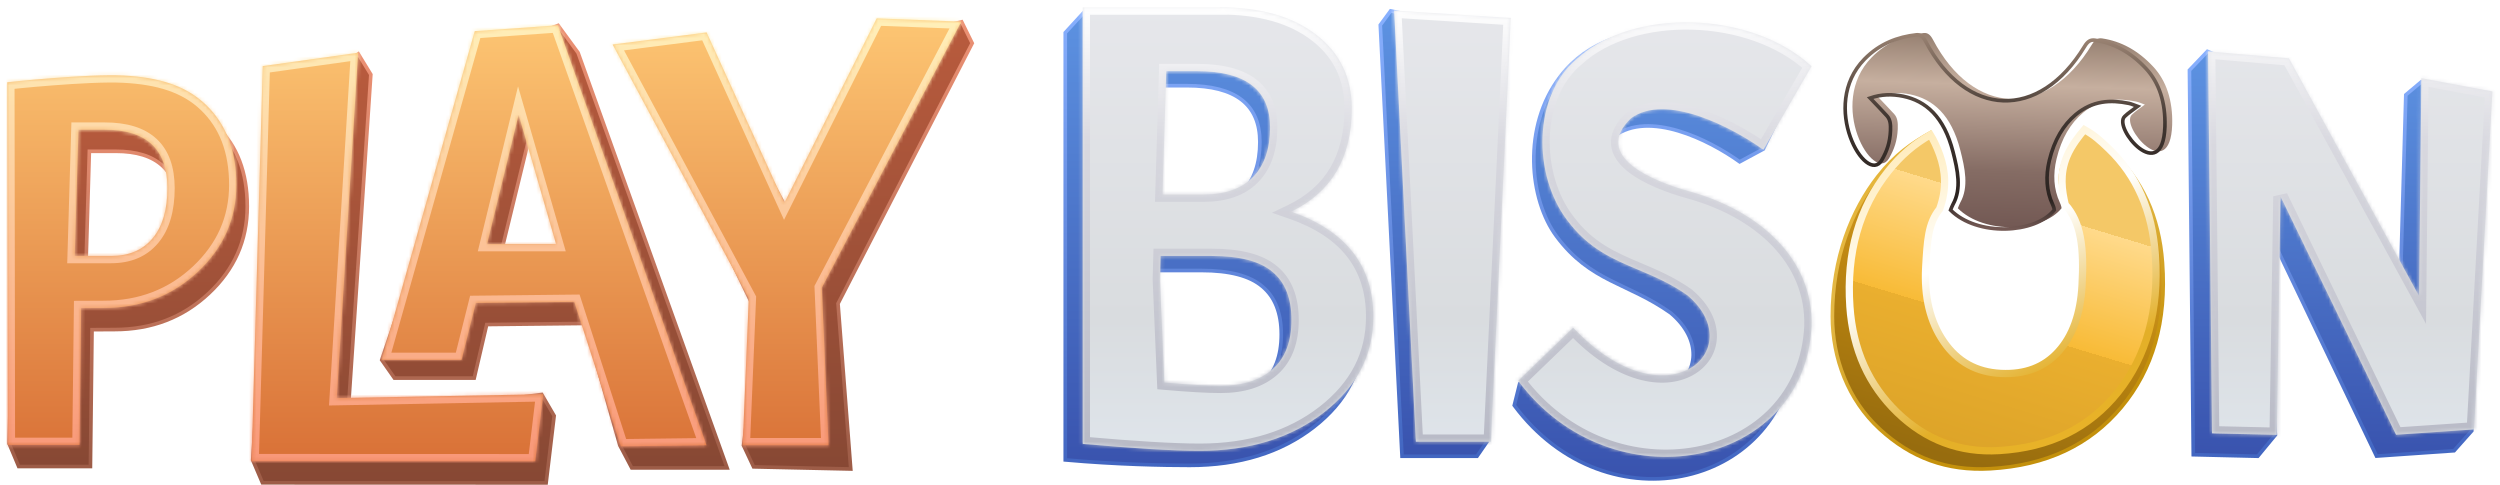 <svg xmlns="http://www.w3.org/2000/svg" fill="none" viewBox="93 118 687.63 133.32"><path d="M130.094 144.718C139.516 145.218 147.025 147.396 152.619 152.753C158.213 158.11 161.011 165.439 161.011 174.769C161.011 184.1 157.477 192.076 150.411 198.699C143.344 205.321 134.717 208.647 124.5 208.647L118.316 208.677L117.875 246.322H98.147L95.5 240L98 146.572C98 146.543 120.083 144.188 130.094 144.718ZM124.794 159.611H117.58L116.55 194.343H126.561C131.478 194.343 135.276 192.724 137.985 189.486C140.694 186.248 142.049 181.627 142.049 175.652C142.019 164.939 136.277 159.611 124.794 159.611Z" fill="url(#paint0_linear_688_3273)" stroke="url(#paint1_linear_688_3273)"></path><path d="M165.188 250.796L162.5 244.5L168.722 148.338L191.544 132.841L195 138.5C192.511 175.573 191.115 196.358 188.626 233.43L242 226.5L245.424 232.371L243.215 250.825L165.188 250.796Z" fill="url(#paint2_linear_688_3273)" stroke="url(#paint3_linear_688_3273)"></path><path d="M266.771 246.705L263.5 240.5L253.963 206.969L226.874 207.264L223.436 222H201.5L198 217L226.579 132.503L246.5 125L252 132.503L293 246.705H266.771ZM238.652 155.461L229.966 191.075H248.957L238.652 155.461Z" fill="url(#paint4_linear_688_3273)" stroke="url(#paint5_linear_688_3273)"></path><path d="M311.732 179.773L337.142 129L357.5 124L360.403 129.883L323.5 201.5L327 247L300.278 246.41L297.5 240.5L301.957 205.939L268 135.5L286.5 133.5L311.732 179.773Z" fill="url(#paint6_linear_688_3273)" stroke="url(#paint7_linear_688_3273)"></path><mask id="path-5-inside-1_688_3273" fill="white"><path fill-rule="evenodd" clip-rule="evenodd" d="M334.142 123.061L308.732 173.834L287.356 126.917L261.504 130.243L298.957 200L297.278 240.471H320.892L319.037 197.116L357.403 123.944L334.142 123.061ZM263.771 240.766L250.963 201.031L223.874 201.325L219.936 217H198L223.579 126.564L246.428 124.945L287.326 240.471L263.771 240.766ZM235.652 149.522L226.966 185.136H245.957L235.652 149.522ZM165.265 136.179L162.188 244.857L240.215 244.886L242.424 226.432L185.626 227.491L191.5 132.5L165.265 136.179ZM149.619 146.814C144.025 141.457 136.516 139.279 127.094 138.779C117.083 138.249 95 140.604 95 140.633L95.147 240.383H114.875L115.316 202.738L121.5 202.708C131.717 202.708 140.344 199.382 147.411 192.76C154.477 186.137 158.011 178.161 158.011 168.83C158.011 159.5 155.213 152.171 149.619 146.814ZM114.58 153.672H121.794C133.277 153.672 139.019 159 139.049 169.713C139.049 175.688 137.694 180.31 134.985 183.547C132.276 186.785 128.478 188.404 123.561 188.404H113.55L114.58 153.672Z"></path></mask><path fill-rule="evenodd" clip-rule="evenodd" d="M334.142 123.061L308.732 173.834L287.356 126.917L261.504 130.243L298.957 200L297.278 240.471H320.892L319.037 197.116L357.403 123.944L334.142 123.061ZM263.771 240.766L250.963 201.031L223.874 201.325L219.936 217H198L223.579 126.564L246.428 124.945L287.326 240.471L263.771 240.766ZM235.652 149.522L226.966 185.136H245.957L235.652 149.522ZM165.265 136.179L162.188 244.857L240.215 244.886L242.424 226.432L185.626 227.491L191.5 132.5L165.265 136.179ZM149.619 146.814C144.025 141.457 136.516 139.279 127.094 138.779C117.083 138.249 95 140.604 95 140.633L95.147 240.383H114.875L115.316 202.738L121.5 202.708C131.717 202.708 140.344 199.382 147.411 192.76C154.477 186.137 158.011 178.161 158.011 168.83C158.011 159.5 155.213 152.171 149.619 146.814ZM114.58 153.672H121.794C133.277 153.672 139.019 159 139.049 169.713C139.049 175.688 137.694 180.31 134.985 183.547C132.276 186.785 128.478 188.404 123.561 188.404H113.55L114.58 153.672Z" fill="url(#paint8_linear_688_3273)"></path><path d="M308.732 173.834L306.912 174.663L308.647 178.472L310.52 174.729L308.732 173.834ZM334.142 123.061L334.218 121.062L332.931 121.014L332.354 122.166L334.142 123.061ZM287.356 126.917L289.176 126.088L288.564 124.745L287.1 124.933L287.356 126.917ZM261.504 130.243L261.248 128.259L258.367 128.63L259.741 131.189L261.504 130.243ZM298.957 200L300.955 200.083L300.977 199.536L300.719 199.054L298.957 200ZM297.278 240.471L295.28 240.389L295.194 242.471H297.278V240.471ZM320.892 240.471V242.471H322.98L322.891 240.386L320.892 240.471ZM319.037 197.116L317.266 196.187L317.016 196.664L317.039 197.201L319.037 197.116ZM357.403 123.944L359.175 124.873L360.646 122.066L357.479 121.945L357.403 123.944ZM250.963 201.031L252.866 200.417L252.414 199.015L250.941 199.031L250.963 201.031ZM263.771 240.766L261.867 241.379L262.32 242.784L263.796 242.766L263.771 240.766ZM223.874 201.325L223.852 199.325L222.31 199.342L221.934 200.838L223.874 201.325ZM219.936 217V219H221.496L221.876 217.487L219.936 217ZM198 217L196.076 216.456L195.356 219H198V217ZM223.579 126.564L223.438 124.569L222.037 124.668L221.655 126.019L223.579 126.564ZM246.428 124.945L248.314 124.277L247.805 122.842L246.287 122.95L246.428 124.945ZM287.326 240.471L287.351 242.471L290.143 242.436L289.211 239.804L287.326 240.471ZM226.966 185.136L225.022 184.663L224.419 187.136H226.966V185.136ZM235.652 149.522L237.573 148.966L235.487 141.757L233.709 149.048L235.652 149.522ZM245.957 185.136V187.136H248.618L247.878 184.581L245.957 185.136ZM162.188 244.857L160.189 244.8L160.131 246.856L162.188 246.857L162.188 244.857ZM165.265 136.179L164.987 134.199L163.314 134.433L163.266 136.123L165.265 136.179ZM240.215 244.886L240.215 246.886L241.99 246.887L242.201 245.124L240.215 244.886ZM242.424 226.432L244.41 226.669L244.682 224.389L242.386 224.432L242.424 226.432ZM185.626 227.491L183.63 227.368L183.496 229.531L185.663 229.491L185.626 227.491ZM191.5 132.5L193.496 132.623L193.647 130.179L191.222 130.519L191.5 132.5ZM127.094 138.779L127.2 136.782L127.2 136.782L127.094 138.779ZM149.619 146.814L151.002 145.37L151.002 145.37L149.619 146.814ZM95 140.633L93 140.633L93 140.636L95 140.633ZM95.147 240.383L93.147 240.386L93.15 242.383H95.147V240.383ZM114.875 240.383V242.383H116.851L116.875 240.407L114.875 240.383ZM115.316 202.738L115.307 200.738L113.34 200.747L113.317 202.714L115.316 202.738ZM121.5 202.708V200.708L121.49 200.708L121.5 202.708ZM147.411 192.76L146.043 191.301L146.043 191.301L147.411 192.76ZM114.58 153.672V151.672H112.639L112.581 153.613L114.58 153.672ZM139.049 169.713L141.049 169.713L141.049 169.708L139.049 169.713ZM134.985 183.547L136.519 184.831L136.519 184.831L134.985 183.547ZM113.55 188.404L111.551 188.344L111.49 190.404H113.55V188.404ZM310.52 174.729L335.931 123.956L332.354 122.166L306.943 172.939L310.52 174.729ZM285.536 127.746L306.912 174.663L310.552 173.005L289.176 126.088L285.536 127.746ZM261.759 132.226L287.611 128.9L287.1 124.933L261.248 128.259L261.759 132.226ZM300.719 199.054L263.266 129.297L259.741 131.189L297.194 200.946L300.719 199.054ZM299.276 240.554L300.955 200.083L296.958 199.917L295.28 240.389L299.276 240.554ZM320.892 238.471H297.278V242.471H320.892V238.471ZM317.039 197.201L318.894 240.557L322.891 240.386L321.036 197.03L317.039 197.201ZM355.632 123.015L317.266 196.187L320.809 198.045L359.175 124.873L355.632 123.015ZM334.066 125.06L357.327 125.943L357.479 121.945L334.218 121.062L334.066 125.06ZM249.059 201.644L261.867 241.379L265.674 240.152L252.866 200.417L249.059 201.644ZM223.896 203.325L250.984 203.03L250.941 199.031L223.852 199.325L223.896 203.325ZM221.876 217.487L225.814 201.812L221.934 200.838L217.996 216.513L221.876 217.487ZM198 219H219.936V215H198V219ZM221.655 126.019L196.076 216.456L199.924 217.544L225.504 127.108L221.655 126.019ZM246.287 122.95L223.438 124.569L223.721 128.559L246.57 126.94L246.287 122.95ZM289.211 239.804L248.314 124.277L244.543 125.612L285.441 241.139L289.211 239.804ZM263.796 242.766L287.351 242.471L287.301 238.472L263.746 238.766L263.796 242.766ZM228.909 185.61L237.595 149.996L233.709 149.048L225.022 184.663L228.909 185.61ZM245.957 183.136H226.966V187.136H245.957V183.136ZM233.73 150.078L244.036 185.692L247.878 184.581L237.573 148.966L233.73 150.078ZM164.188 244.914L167.264 136.236L163.266 136.123L160.189 244.8L164.188 244.914ZM240.216 242.886L162.189 242.857L162.188 246.857L240.215 246.886L240.216 242.886ZM240.438 226.194L238.23 244.649L242.201 245.124L244.41 226.669L240.438 226.194ZM185.663 229.491L242.461 228.431L242.386 224.432L185.589 225.492L185.663 229.491ZM189.504 132.377L183.63 227.368L187.622 227.615L193.496 132.623L189.504 132.377ZM165.543 138.16L191.778 134.481L191.222 130.519L164.987 134.199L165.543 138.16ZM126.988 140.776C136.186 141.264 143.135 143.374 148.236 148.259L151.002 145.37C144.915 139.54 136.847 137.294 127.2 136.782L126.988 140.776ZM97 140.633C96.799 141.506 96.035 142.345 95.816 142.459C95.725 142.497 95.583 142.546 95.534 142.56C95.454 142.582 95.391 142.594 95.379 142.597C95.339 142.604 95.31 142.608 95.309 142.609C95.297 142.61 95.296 142.61 95.314 142.608C95.344 142.604 95.397 142.598 95.477 142.589C95.634 142.571 95.871 142.545 96.18 142.512C96.796 142.447 97.692 142.355 98.801 142.247C101.017 142.031 104.077 141.752 107.448 141.49C114.231 140.963 122.131 140.519 126.988 140.776L127.2 136.782C122.046 136.509 113.899 136.977 107.138 137.502C103.736 137.767 100.65 138.048 98.413 138.266C97.295 138.375 96.387 138.468 95.757 138.534C95.443 138.568 95.195 138.595 95.024 138.615C94.939 138.624 94.867 138.633 94.814 138.639C94.789 138.642 94.756 138.647 94.723 138.652C94.712 138.653 94.674 138.659 94.629 138.667C94.615 138.67 94.549 138.683 94.468 138.705C94.418 138.719 94.275 138.769 94.184 138.807C93.965 138.921 93.201 139.76 93 140.633H97ZM97.147 240.38L97 140.63L93 140.636L93.147 240.386L97.147 240.38ZM114.875 238.383H95.147V242.383H114.875V238.383ZM113.317 202.714L112.875 240.36L116.875 240.407L117.316 202.761L113.317 202.714ZM121.49 200.708L115.307 200.738L115.326 204.738L121.509 204.708L121.49 200.708ZM146.043 191.301C139.367 197.557 131.237 200.708 121.5 200.708V204.708C132.197 204.708 141.321 201.208 148.778 194.219L146.043 191.301ZM156.011 168.83C156.011 177.585 152.723 185.04 146.043 191.301L148.778 194.219C156.231 187.235 160.011 178.737 160.011 168.83H156.011ZM148.236 148.259C153.358 153.163 156.011 159.926 156.011 168.83H160.011C160.011 159.074 157.069 151.179 151.002 145.37L148.236 148.259ZM121.794 151.672H114.58V155.672H121.794V151.672ZM141.049 169.708C141.033 164.007 139.49 159.38 136.078 156.21C132.693 153.064 127.809 151.672 121.794 151.672V155.672C127.263 155.672 130.991 156.944 133.355 159.14C135.692 161.312 137.035 164.706 137.049 169.719L141.049 169.708ZM136.519 184.831C139.633 181.108 141.049 175.964 141.049 169.713H137.049C137.049 175.413 135.755 179.511 133.451 182.264L136.519 184.831ZM123.561 190.404C128.964 190.404 133.367 188.598 136.519 184.831L133.451 182.264C131.186 184.972 127.992 186.404 123.561 186.404V190.404ZM113.55 190.404H123.561V186.404H113.55V190.404ZM112.581 153.613L111.551 188.344L115.549 188.463L116.579 153.731L112.581 153.613Z" fill="url(#paint9_linear_688_3273)" mask="url(#path-5-inside-1_688_3273)"></path><path d="M425.777 124C436.907 124 445.74 126.531 452.247 131.564C458.754 136.598 461.993 143.367 461.993 151.844C461.993 165.413 453.13 172.143 442 177.5C457.075 182.71 467.912 195.053 467.912 209.092C467.912 219.659 463.377 228.43 454.338 235.465C445.298 242.47 433.904 246.002 420.212 246.002C413.028 246.002 400.28 245.766 386 244.5V203.5V127L391.5 121L425.777 124ZM423.51 192.404H409.406L409.229 198.85L410.437 227.223C417.179 227.812 422.332 228.106 425.924 228.106C432.078 228.106 436.848 226.576 440.293 223.485C443.708 220.424 445.416 215.921 445.416 210.005C445.416 204.089 443.679 199.674 440.205 196.789C436.76 193.846 431.165 192.404 423.51 192.404ZM419.505 141.572H410.966L409.936 175.509H421.243C427.161 175.509 431.695 173.919 434.816 170.711C437.937 167.532 439.527 162.97 439.527 157.054C439.527 146.752 432.843 141.572 419.505 141.572Z" fill="url(#paint10_linear_688_3273)" stroke="url(#paint11_linear_688_3273)"></path><path d="M504.744 126.943L502 239.5L499.238 243.5H478.627L472.65 124.883L475.5 121L504.744 126.943Z" fill="url(#paint12_linear_688_3273)" stroke="url(#paint13_linear_688_3273)"></path><path d="M521.5 214C547.116 241.197 570.159 218.932 552.522 204.068C540.597 195.65 530.556 195.627 521.134 183C513.655 172.976 511.586 152.826 522.194 139.02C537.546 119.043 570.012 125.687 586.677 141.081L578 159L571.5 162.5C562.932 156.378 546.662 148.351 537.034 155.385C526.169 165.805 542.952 172.722 553.111 175.518C572.249 180.816 587.236 194.002 586.677 212.604C584.793 251.81 535.116 263.937 509.5 229.5L511 223.5L521.5 214Z" fill="url(#paint14_linear_688_3273)" stroke="url(#paint15_linear_688_3273)"></path><path d="M773.675 146.755L772.866 236.485L767.997 241.971L746.671 243.448L715.031 177.462L718.848 237.605L713.995 243.491L696.263 243.068L695.209 137.311L700.153 132.129L717.363 139.229L752.981 205.027L754.719 144.091L759 140.5L773.675 146.755Z" fill="url(#paint16_linear_688_3273)" stroke="url(#paint17_linear_688_3273)"></path><mask id="path-11-inside-2_688_3273" fill="white"><path fill-rule="evenodd" clip-rule="evenodd" d="M455.055 127.564C448.548 122.531 439.714 120 428.585 120V120.059H390.808V240.089C405.088 241.354 415.835 242.002 423.02 242.002C436.711 242.002 448.106 238.47 457.145 231.465C466.185 224.43 470.719 215.659 470.719 205.092C470.719 191.053 463.181 181.428 448.106 176.218C459.236 170.861 464.801 161.413 464.801 147.844C464.801 139.367 461.562 132.598 455.055 127.564ZM412.214 188.404H426.317C433.973 188.404 439.567 189.846 443.012 192.789C446.487 195.674 448.224 200.089 448.224 206.005C448.224 211.921 446.516 216.424 443.101 219.485C439.656 222.576 434.886 224.106 428.732 224.106C425.14 224.106 419.987 223.812 413.244 223.223L412.037 194.85L412.214 188.404ZM413.774 137.572H422.313C435.651 137.572 442.335 142.752 442.335 153.054C442.335 158.97 440.745 163.532 437.624 166.711C434.503 169.919 429.968 171.509 424.05 171.509H412.744L413.774 137.572ZM503.046 239.5L508.552 122.943L476.458 120.883L482.435 239.5H503.046ZM525.715 208.153C551.332 235.35 574.74 214.07 557.103 199.206C552.514 195.966 547.969 194.048 543.577 192.193C536.554 189.229 529.922 186.429 524.126 178.661C514.615 166.269 514.497 144.341 526.775 134.157C542.057 120.147 574.593 120.824 591.258 136.218L578.008 159.176C569.44 153.054 551.244 143.488 541.615 150.523C530.75 160.942 547.534 167.859 557.692 170.655C576.831 175.953 591.818 189.139 591.258 207.741C589.374 246.947 536.198 257.19 510.581 222.752L525.715 208.153ZM773.455 236.118L778.537 143.152L759 139.5L758.367 199.415L722.582 134.045L700.334 132.133L701.42 237.189L719.227 237.614L720.25 172.023L752.04 237.58L773.455 236.118Z"></path></mask><path fill-rule="evenodd" clip-rule="evenodd" d="M455.055 127.564C448.548 122.531 439.714 120 428.585 120V120.059H390.808V240.089C405.088 241.354 415.835 242.002 423.02 242.002C436.711 242.002 448.106 238.47 457.145 231.465C466.185 224.43 470.719 215.659 470.719 205.092C470.719 191.053 463.181 181.428 448.106 176.218C459.236 170.861 464.801 161.413 464.801 147.844C464.801 139.367 461.562 132.598 455.055 127.564ZM412.214 188.404H426.317C433.973 188.404 439.567 189.846 443.012 192.789C446.487 195.674 448.224 200.089 448.224 206.005C448.224 211.921 446.516 216.424 443.101 219.485C439.656 222.576 434.886 224.106 428.732 224.106C425.14 224.106 419.987 223.812 413.244 223.223L412.037 194.85L412.214 188.404ZM413.774 137.572H422.313C435.651 137.572 442.335 142.752 442.335 153.054C442.335 158.97 440.745 163.532 437.624 166.711C434.503 169.919 429.968 171.509 424.05 171.509H412.744L413.774 137.572ZM503.046 239.5L508.552 122.943L476.458 120.883L482.435 239.5H503.046ZM525.715 208.153C551.332 235.35 574.74 214.07 557.103 199.206C552.514 195.966 547.969 194.048 543.577 192.193C536.554 189.229 529.922 186.429 524.126 178.661C514.615 166.269 514.497 144.341 526.775 134.157C542.057 120.147 574.593 120.824 591.258 136.218L578.008 159.176C569.44 153.054 551.244 143.488 541.615 150.523C530.75 160.942 547.534 167.859 557.692 170.655C576.831 175.953 591.818 189.139 591.258 207.741C589.374 246.947 536.198 257.19 510.581 222.752L525.715 208.153ZM773.455 236.118L778.537 143.152L759 139.5L758.367 199.415L722.582 134.045L700.334 132.133L701.42 237.189L719.227 237.614L720.25 172.023L752.04 237.58L773.455 236.118Z" fill="url(#paint18_linear_688_3273)"></path><path d="M428.585 120V118H426.585V120H428.585ZM428.585 120.059V122.059H430.585V120.059H428.585ZM390.808 120.059V118.059H388.808V120.059H390.808ZM390.808 240.089H388.808V241.919L390.631 242.081L390.808 240.089ZM457.145 231.465L458.371 233.046L458.374 233.043L457.145 231.465ZM448.106 176.218L447.239 174.416L442.863 176.522L447.453 178.108L448.106 176.218ZM412.214 188.404V186.404H410.268L410.214 188.349L412.214 188.404ZM443.012 192.789L441.713 194.31L441.724 194.319L441.735 194.328L443.012 192.789ZM443.101 219.485L441.766 217.996L441.765 217.997L443.101 219.485ZM413.244 223.223L411.246 223.308L411.321 225.063L413.07 225.216L413.244 223.223ZM412.037 194.85L410.038 194.795L410.036 194.865L410.039 194.935L412.037 194.85ZM413.774 137.572V135.572H411.834L411.775 137.511L413.774 137.572ZM437.624 166.711L436.197 165.31L436.19 165.316L437.624 166.711ZM412.744 171.509L410.744 171.448L410.682 173.509H412.744V171.509ZM508.552 122.943L510.549 123.038L510.642 121.073L508.68 120.948L508.552 122.943ZM503.046 239.5V241.5H504.953L505.043 239.595L503.046 239.5ZM476.458 120.883L476.586 118.887L474.347 118.743L474.46 120.984L476.458 120.883ZM482.435 239.5L480.437 239.601L480.533 241.5H482.435V239.5ZM557.103 199.206L558.392 197.676L558.326 197.621L558.256 197.572L557.103 199.206ZM525.715 208.153L527.171 206.782L525.784 205.309L524.327 206.714L525.715 208.153ZM543.577 192.193L542.799 194.036L542.799 194.036L543.577 192.193ZM524.126 178.661L525.728 177.465L525.72 177.454L525.712 177.443L524.126 178.661ZM526.775 134.157L528.052 135.697L528.09 135.665L528.127 135.632L526.775 134.157ZM591.258 136.218L592.99 137.218L593.789 135.833L592.615 134.749L591.258 136.218ZM578.008 159.176L576.846 160.803L578.639 162.085L579.741 160.176L578.008 159.176ZM541.615 150.523L540.435 148.908L540.327 148.986L540.231 149.079L541.615 150.523ZM557.692 170.655L558.225 168.728L558.223 168.727L557.692 170.655ZM591.258 207.741L593.256 207.837L593.257 207.819L593.257 207.801L591.258 207.741ZM510.581 222.752L509.193 221.313L507.926 222.534L508.976 223.946L510.581 222.752ZM778.537 143.152L780.534 143.261L780.63 141.508L778.904 141.186L778.537 143.152ZM773.455 236.118L773.591 238.114L775.356 237.993L775.452 236.228L773.455 236.118ZM759 139.5L759.368 137.534L757.025 137.096L757 139.479L759 139.5ZM758.367 199.415L756.612 200.375L760.286 207.086L760.367 199.436L758.367 199.415ZM722.582 134.045L724.336 133.084L723.821 132.144L722.753 132.052L722.582 134.045ZM700.334 132.133L700.506 130.141L698.312 129.952L698.334 132.154L700.334 132.133ZM701.42 237.189L699.42 237.21L699.44 239.142L701.372 239.189L701.42 237.189ZM719.227 237.614L719.179 239.613L721.195 239.661L721.227 237.645L719.227 237.614ZM720.25 172.023L722.05 171.15L718.25 171.992L720.25 172.023ZM752.04 237.58L750.24 238.452L750.829 239.667L752.176 239.575L752.04 237.58ZM428.585 122C439.425 122 447.779 124.465 453.831 129.146L456.279 125.982C449.317 120.598 440.004 118 428.585 118V122ZM430.585 120.059V120H426.585V120.059H430.585ZM390.808 122.059H428.585V118.059H390.808V122.059ZM392.808 240.089V120.059H388.808V240.089H392.808ZM423.02 240.002C415.928 240.002 405.254 239.361 390.984 238.097L390.631 242.081C404.922 243.348 415.743 244.002 423.02 244.002V240.002ZM455.92 229.884C447.295 236.568 436.356 240.002 423.02 240.002V244.002C437.067 244.002 448.917 240.372 458.371 233.046L455.92 229.884ZM468.719 205.092C468.719 214.981 464.52 223.192 455.917 229.886L458.374 233.043C467.85 225.669 472.719 216.337 472.719 205.092H468.719ZM447.453 178.108C454.736 180.625 460.022 184.148 463.491 188.577C466.945 192.986 468.719 198.45 468.719 205.092H472.719C472.719 197.695 470.725 191.326 466.64 186.111C462.572 180.916 456.552 177.021 448.759 174.328L447.453 178.108ZM462.801 147.844C462.801 154.356 461.467 159.741 458.904 164.096C456.347 168.44 452.493 171.887 447.239 174.416L448.973 178.02C454.849 175.192 459.342 171.237 462.351 166.125C465.352 161.025 466.801 154.902 466.801 147.844H462.801ZM453.831 129.146C459.829 133.785 462.801 139.96 462.801 147.844H466.801C466.801 138.774 463.296 131.41 456.279 125.982L453.831 129.146ZM426.317 186.404H412.214V190.404H426.317V186.404ZM444.311 191.269C440.321 187.859 434.135 186.404 426.317 186.404V190.404C433.811 190.404 438.813 191.832 441.713 194.31L444.311 191.269ZM450.224 206.005C450.224 199.693 448.356 194.626 444.29 191.25L441.735 194.328C444.617 196.721 446.224 200.484 446.224 206.005H450.224ZM444.435 220.975C448.39 217.43 450.224 212.312 450.224 206.005H446.224C446.224 211.53 444.642 215.418 441.766 217.996L444.435 220.975ZM428.732 226.106C435.212 226.106 440.516 224.49 444.436 220.974L441.765 217.997C438.795 220.661 434.56 222.106 428.732 222.106V226.106ZM413.07 225.216C419.83 225.806 425.051 226.106 428.732 226.106V222.106C425.228 222.106 420.144 221.818 413.418 221.231L413.07 225.216ZM410.039 194.935L411.246 223.308L415.242 223.138L414.035 194.764L410.039 194.935ZM410.214 188.349L410.038 194.795L414.036 194.904L414.213 188.458L410.214 188.349ZM422.313 135.572H413.774V139.572H422.313V135.572ZM444.335 153.054C444.335 147.436 442.486 142.913 438.55 139.868C434.71 136.897 429.186 135.572 422.313 135.572V139.572C428.778 139.572 433.265 140.837 436.102 143.032C438.842 145.152 440.335 148.37 440.335 153.054H444.335ZM439.051 168.112C442.643 164.454 444.335 159.325 444.335 153.054H440.335C440.335 158.615 438.847 162.611 436.197 165.31L439.051 168.112ZM424.05 173.509C430.321 173.509 435.447 171.817 439.057 168.106L436.19 165.316C433.559 168.021 429.616 169.509 424.05 169.509V173.509ZM412.744 173.509H424.05V169.509H412.744V173.509ZM411.775 137.511L410.744 171.448L414.743 171.569L415.773 137.633L411.775 137.511ZM506.554 122.849L501.048 239.406L505.043 239.595L510.549 123.038L506.554 122.849ZM476.329 122.879L508.424 124.939L508.68 120.948L476.586 118.887L476.329 122.879ZM484.432 239.4L478.455 120.782L474.46 120.984L480.437 239.601L484.432 239.4ZM503.046 237.5H482.435V241.5H503.046V237.5ZM555.814 200.735C559.883 204.164 561.333 207.736 561.243 210.636C561.152 213.524 559.531 216.119 556.663 217.701C550.954 220.85 539.668 220.05 527.171 206.782L524.26 209.525C537.379 223.454 550.605 225.611 558.595 221.203C562.577 219.007 565.102 215.195 565.241 210.761C565.379 206.341 563.142 201.68 558.392 197.676L555.814 200.735ZM542.799 194.036C547.204 195.896 551.56 197.741 555.95 200.84L558.256 197.572C553.469 194.192 548.734 192.2 544.355 190.351L542.799 194.036ZM522.523 179.857C528.672 188.098 535.768 191.068 542.799 194.036L544.355 190.351C537.341 187.39 531.172 184.761 525.728 177.465L522.523 179.857ZM525.499 132.618C518.804 138.171 515.613 146.806 515.281 155.505C514.95 164.205 517.46 173.261 522.539 179.879L525.712 177.443C521.281 171.67 518.977 163.565 519.278 155.658C519.58 147.749 522.468 140.328 528.052 135.697L525.499 132.618ZM592.615 134.749C583.84 126.643 571.031 122.514 558.554 122.162C546.095 121.81 533.567 125.218 525.424 132.683L528.127 135.632C535.266 129.087 546.646 125.828 558.441 126.16C570.219 126.493 582.011 130.399 589.901 137.687L592.615 134.749ZM579.741 160.176L592.99 137.218L589.526 135.218L576.276 158.176L579.741 160.176ZM542.795 152.137C546.768 149.235 552.86 149.571 559.576 151.813C566.158 154.009 572.67 157.82 576.846 160.803L579.171 157.549C574.778 154.41 567.908 150.377 560.842 148.018C553.912 145.705 546.091 144.775 540.435 148.908L542.795 152.137ZM558.223 168.727C553.177 167.338 546.799 164.997 543.041 161.903C541.17 160.364 540.238 158.875 540.106 157.482C539.981 156.159 540.529 154.335 543 151.966L540.231 149.079C537.269 151.92 535.841 154.868 536.124 157.859C536.401 160.781 538.262 163.15 540.499 164.992C544.955 168.66 552.048 171.176 557.161 172.583L558.223 168.727ZM593.257 207.801C593.857 187.868 577.783 174.142 558.225 168.728L557.158 172.583C575.878 177.765 589.779 190.411 589.259 207.681L593.257 207.801ZM508.976 223.946C522.259 241.803 542.737 248.121 560.19 244.828C577.678 241.529 592.262 228.512 593.256 207.837L589.261 207.645C588.37 226.176 575.424 237.884 559.448 240.898C543.438 243.918 524.519 238.139 512.186 221.559L508.976 223.946ZM524.327 206.714L509.193 221.313L511.97 224.192L527.104 209.593L524.327 206.714ZM776.54 143.043L771.458 236.009L775.452 236.228L780.534 143.261L776.54 143.043ZM758.633 141.466L778.169 145.118L778.904 141.186L759.368 137.534L758.633 141.466ZM760.367 199.436L761 139.521L757 139.479L756.367 199.394L760.367 199.436ZM720.827 135.005L756.612 200.375L760.121 198.455L724.336 133.084L720.827 135.005ZM700.163 134.126L722.41 136.037L722.753 132.052L700.506 130.141L700.163 134.126ZM703.42 237.168L702.334 132.113L698.334 132.154L699.42 237.21L703.42 237.168ZM719.275 235.614L701.468 235.19L701.372 239.189L719.179 239.613L719.275 235.614ZM718.25 171.992L717.227 237.583L721.227 237.645L722.25 172.054L718.25 171.992ZM753.839 236.707L722.05 171.15L718.451 172.895L750.24 238.452L753.839 236.707ZM773.319 234.123L751.904 235.584L752.176 239.575L773.591 238.114L773.319 234.123Z" fill="url(#paint19_linear_688_3273)" mask="url(#path-11-inside-2_688_3273)"></path><path d="M624 154.5C624.926 155.911 621.474 158.792 622.395 161.21C624.208 165.973 624.599 171.21 622.395 177C618.889 181.134 618.649 186.168 618.177 193.777C617.674 202.416 619.484 209.647 623.64 215.406C627.796 221.198 633.561 224.237 640.935 224.589C648.309 224.941 654.107 222.829 658.397 218.286C662.721 213.743 665.101 207.344 665.57 199.121C666.21 188.191 665.746 179.017 660.975 174C660.001 170.006 658.686 166.972 660.975 161.736C662.363 158.561 664.828 155.627 666.276 154C669.281 155.6 671.004 157.085 673.648 159.51C682.161 167.285 686.887 177.556 687.792 190.258C688.965 206.352 685.178 219.598 676.463 230.028C667.749 240.427 655.75 246.058 640.432 246.922C628.534 247.594 618.681 243.999 610 236C601.319 228.001 597 216.5 597 205C597 189 602.339 175.73 609.563 166.5C614.208 160.564 619.004 157.262 624 154.5Z" fill="url(#paint20_linear_688_3273)" stroke="url(#paint21_linear_688_3273)"></path><path d="M623.944 155.069C624.783 156.409 625.665 158.203 626.5 160.5C628.145 165.025 628.5 170 626.5 175.5C623.32 179.427 623.102 184.21 622.674 191.439C622.218 199.646 623.859 206.515 627.63 211.986C631.4 217.488 636.63 220.375 643.32 220.71C650.009 221.044 655.27 219.038 659.162 214.722C663.084 210.406 665.243 204.327 665.669 196.515C666.25 186.132 665.373 179.06 661.045 174.294C660.162 170.5 659.424 165.974 661.5 161C662.759 157.984 664.996 155.196 666.309 153.65C669.035 155.171 670.598 156.581 672.997 158.885C680.72 166.271 685.007 176.028 685.828 188.095C686.893 203.384 683.457 215.968 675.551 225.877C667.645 235.756 656.76 241.105 642.864 241.926C632.069 242.564 622.734 239.069 614.859 231.47C606.984 223.871 602.636 214.144 601.815 202.32C600.811 187.548 604.338 175.116 612.396 165.055C615.893 160.689 619.412 157.692 623.944 155.069Z" fill="url(#paint22_linear_688_3273)" stroke="url(#paint23_linear_688_3273)" stroke-width="2"></path><g filter="url(#filter0_ii_688_3273)"><path d="M677.376 150.043C678.405 149.04 679.55 148.332 680.955 147.262C679.99 146.916 679.276 146.578 678.531 146.424C673.514 145.405 668.586 145.632 663.926 149.52C660.546 152.359 658.028 156.494 656.664 162.172C655.64 166.456 655.847 170.511 657.563 174.214C657.729 174.536 657.843 174.91 657.957 175.284C658.003 175.417 658.022 175.603 658.043 175.763C652.781 182.332 636.864 183.115 629.507 175.782C629.722 175.259 629.914 174.682 630.177 174.214C632.575 169.943 631.456 164.748 630.177 159.762C627.709 150.109 622.714 145.756 616.431 144.462C613.451 143.846 610.451 143.918 607.373 144.966C609.021 146.708 610.526 148.234 612.003 149.865C612.898 150.844 613.061 152.145 612.983 153.943C612.838 157.22 611.995 159.604 610.574 162.051C606.394 169.208 593.27 147.124 605.81 134.282C610.032 129.958 615.031 128.144 620.094 127.577C621.197 127.45 621.954 128.054 622.665 129.398C633.745 150.47 653.905 151.346 666.369 130.773C667.208 129.395 667.973 128.887 669.167 129.054C674.316 129.813 679.041 132.305 683.28 136.875C686.817 140.683 688.683 146.11 688.461 152.879C687.861 169.244 674.062 153.202 677.376 150.043Z" fill="url(#paint24_linear_688_3273)"></path></g><path d="M677.376 150.043C678.405 149.04 679.55 148.332 680.955 147.262C679.99 146.916 679.276 146.578 678.531 146.424C673.514 145.405 668.586 145.632 663.926 149.52C660.546 152.359 658.028 156.494 656.664 162.172C655.64 166.456 655.847 170.511 657.563 174.214C657.729 174.536 657.843 174.91 657.957 175.284C658.003 175.417 658.022 175.603 658.043 175.763C652.781 182.332 636.864 183.115 629.507 175.782C629.722 175.259 629.914 174.682 630.177 174.214C632.575 169.943 631.456 164.748 630.177 159.762C627.709 150.109 622.714 145.756 616.431 144.462C613.451 143.846 610.451 143.918 607.373 144.966C609.021 146.708 610.526 148.234 612.003 149.865C612.898 150.844 613.061 152.145 612.983 153.943C612.838 157.22 611.995 159.604 610.574 162.051C606.394 169.208 593.27 147.124 605.81 134.282C610.032 129.958 615.031 128.144 620.094 127.577C621.197 127.45 621.954 128.054 622.665 129.398C633.745 150.47 653.905 151.346 666.369 130.773C667.208 129.395 667.973 128.887 669.167 129.054C674.316 129.813 679.041 132.305 683.28 136.875C686.817 140.683 688.683 146.11 688.461 152.879C687.861 169.244 674.062 153.202 677.376 150.043Z" stroke="url(#paint25_linear_688_3273)"></path><defs><filter id="filter0_ii_688_3273" x="600.016" y="123.566" width="90.963" height="60.924" filterUnits="userSpaceOnUse" color-interpolation-filters="sRGB"><feFlood flood-opacity="0" result="BackgroundImageFix"></feFlood><feBlend mode="normal" in="SourceGraphic" in2="BackgroundImageFix" result="shape"></feBlend><feColorMatrix in="SourceAlpha" type="matrix" values="0 0 0 0 0 0 0 0 0 0 0 0 0 0 0 0 0 0 127 0" result="hardAlpha"></feColorMatrix><feOffset dx="2" dy="3"></feOffset><feGaussianBlur stdDeviation="1.747"></feGaussianBlur><feComposite in2="hardAlpha" operator="arithmetic" k2="-1" k3="1"></feComposite><feColorMatrix type="matrix" values="0 0 0 0 1 0 0 0 0 0.903 0 0 0 0 0.758 0 0 0 0.62 0"></feColorMatrix><feBlend mode="normal" in2="shape" result="effect1_innerShadow_688_3273"></feBlend><feColorMatrix in="SourceAlpha" type="matrix" values="0 0 0 0 0 0 0 0 0 0 0 0 0 0 0 0 0 0 127 0" result="hardAlpha"></feColorMatrix><feOffset dy="-3.494"></feOffset><feGaussianBlur stdDeviation="2.446"></feGaussianBlur><feComposite in2="hardAlpha" operator="arithmetic" k2="-1" k3="1"></feComposite><feColorMatrix type="matrix" values="0 0 0 0 0.275 0 0 0 0 0.21 0 0 0 0 0.21 0 0 0 0.87 0"></feColorMatrix><feBlend mode="normal" in2="effect1_innerShadow_688_3273" result="effect2_innerShadow_688_3273"></feBlend></filter><linearGradient id="paint0_linear_688_3273" x1="128.255" y1="144.64" x2="128.255" y2="246.322" gradientUnits="userSpaceOnUse"><stop stop-color="#B95B3D"></stop><stop offset="1" stop-color="#874834"></stop></linearGradient><linearGradient id="paint1_linear_688_3273" x1="128.255" y1="144.64" x2="128.255" y2="246.322" gradientUnits="userSpaceOnUse"><stop stop-color="#EC9174"></stop><stop offset="1" stop-color="#9D5C47"></stop></linearGradient><linearGradient id="paint2_linear_688_3273" x1="203.962" y1="132.841" x2="203.962" y2="250.825" gradientUnits="userSpaceOnUse"><stop stop-color="#B95B3D"></stop><stop offset="1" stop-color="#874834"></stop></linearGradient><linearGradient id="paint3_linear_688_3273" x1="203.962" y1="132.841" x2="203.962" y2="250.825" gradientUnits="userSpaceOnUse"><stop stop-color="#EC9174"></stop><stop offset="1" stop-color="#9D5C47"></stop></linearGradient><linearGradient id="paint4_linear_688_3273" x1="245.5" y1="125" x2="245.5" y2="246.705" gradientUnits="userSpaceOnUse"><stop stop-color="#B95B3D"></stop><stop offset="1" stop-color="#874834"></stop></linearGradient><linearGradient id="paint5_linear_688_3273" x1="245.5" y1="125" x2="245.5" y2="246.705" gradientUnits="userSpaceOnUse"><stop stop-color="#EC9174"></stop><stop offset="1" stop-color="#9D5C47"></stop></linearGradient><linearGradient id="paint6_linear_688_3273" x1="314.202" y1="124" x2="314.202" y2="247" gradientUnits="userSpaceOnUse"><stop stop-color="#B95B3D"></stop><stop offset="1" stop-color="#874834"></stop></linearGradient><linearGradient id="paint7_linear_688_3273" x1="314.202" y1="124" x2="314.202" y2="247" gradientUnits="userSpaceOnUse"><stop stop-color="#EC9174"></stop><stop offset="1" stop-color="#9D5C47"></stop></linearGradient><linearGradient id="paint8_linear_688_3273" x1="226.202" y1="123.061" x2="226.202" y2="244.886" gradientUnits="userSpaceOnUse"><stop stop-color="#FDC673"></stop><stop offset="1" stop-color="#D97137"></stop></linearGradient><linearGradient id="paint9_linear_688_3273" x1="226.202" y1="123.061" x2="226.202" y2="244.886" gradientUnits="userSpaceOnUse"><stop stop-color="#FFF0B9"></stop><stop offset="1" stop-color="#F99778"></stop></linearGradient><linearGradient id="paint10_linear_688_3273" x1="426.956" y1="120" x2="426.956" y2="246.002" gradientUnits="userSpaceOnUse"><stop stop-color="#5D93E2"></stop><stop offset="1" stop-color="#3953AE"></stop></linearGradient><linearGradient id="paint11_linear_688_3273" x1="426.956" y1="120" x2="426.956" y2="246.002" gradientUnits="userSpaceOnUse"><stop stop-color="#88B0FE"></stop><stop offset="1" stop-color="#4266C1"></stop></linearGradient><linearGradient id="paint12_linear_688_3273" x1="488.697" y1="121" x2="488.697" y2="243.5" gradientUnits="userSpaceOnUse"><stop stop-color="#5D93E2"></stop><stop offset="1" stop-color="#3953AE"></stop></linearGradient><linearGradient id="paint13_linear_688_3273" x1="488.697" y1="121" x2="488.697" y2="243.5" gradientUnits="userSpaceOnUse"><stop stop-color="#88B0FE"></stop><stop offset="1" stop-color="#4266C1"></stop></linearGradient><linearGradient id="paint14_linear_688_3273" x1="547.596" y1="126.589" x2="547.596" y2="249.085" gradientUnits="userSpaceOnUse"><stop stop-color="#5D93E2"></stop><stop offset="1" stop-color="#3953AE"></stop></linearGradient><linearGradient id="paint15_linear_688_3273" x1="547.596" y1="126.589" x2="547.596" y2="249.085" gradientUnits="userSpaceOnUse"><stop stop-color="#88B0FE"></stop><stop offset="1" stop-color="#4266C1"></stop></linearGradient><linearGradient id="paint16_linear_688_3273" x1="735.324" y1="132.968" x2="732.677" y2="243.937" gradientUnits="userSpaceOnUse"><stop stop-color="#5D93E2"></stop><stop offset="1" stop-color="#3953AE"></stop></linearGradient><linearGradient id="paint17_linear_688_3273" x1="735.324" y1="132.968" x2="732.677" y2="243.937" gradientUnits="userSpaceOnUse"><stop stop-color="#88B0FE"></stop><stop offset="1" stop-color="#4266C1"></stop></linearGradient><linearGradient id="paint18_linear_688_3273" x1="586.172" y1="120" x2="586.172" y2="243.665" gradientUnits="userSpaceOnUse"><stop stop-color="#E6E7EB"></stop><stop offset="0.693" stop-color="#D9DCDF"></stop><stop offset="1" stop-color="#DFE5EB"></stop></linearGradient><linearGradient id="paint19_linear_688_3273" x1="586.172" y1="120" x2="586.172" y2="243.665" gradientUnits="userSpaceOnUse"><stop stop-color="white"></stop><stop offset="0.307" stop-color="#D8D8DF"></stop><stop offset="1" stop-color="#B7B9C5"></stop></linearGradient><linearGradient id="paint20_linear_688_3273" x1="640.443" y1="148.44" x2="615.007" y2="239.608" gradientUnits="userSpaceOnUse"><stop stop-color="#ECAF2C"></stop><stop offset="0.568" stop-color="#BA8410"></stop><stop offset="1" stop-color="#976C0E"></stop></linearGradient><linearGradient id="paint21_linear_688_3273" x1="618.879" y1="115.991" x2="688.438" y2="268.18" gradientUnits="userSpaceOnUse"><stop stop-color="#E7B22C"></stop><stop offset="0.432" stop-color="#E4B845"></stop><stop offset="0.688" stop-color="#C6920C"></stop><stop offset="0.99" stop-color="#BC8B0D"></stop></linearGradient><linearGradient id="paint22_linear_688_3273" x1="643.04" y1="132.853" x2="606.53" y2="253.211" gradientUnits="userSpaceOnUse"><stop offset="0.307" stop-color="#F4C867"></stop><stop offset="0.307" stop-color="#FFDA8B"></stop><stop offset="0.568" stop-color="#F8BB37"></stop><stop offset="0.568" stop-color="#EAAF2F"></stop><stop offset="0.896" stop-color="#DBA227"></stop><stop offset="0.896" stop-color="#D39818"></stop></linearGradient><linearGradient id="paint23_linear_688_3273" x1="623.311" y1="117.542" x2="691.374" y2="259.747" gradientUnits="userSpaceOnUse"><stop offset="0.151" stop-color="#FFE7AB"></stop><stop offset="0.432" stop-color="#FFFFFE"></stop><stop offset="0.688" stop-color="#E3AF28"></stop><stop offset="0.99" stop-color="#F2B927"></stop></linearGradient><linearGradient id="paint24_linear_688_3273" x1="645.123" y1="128.278" x2="643.599" y2="180.77" gradientUnits="userSpaceOnUse"><stop stop-color="#968071"></stop><stop offset="0.26" stop-color="#C6AF9F"></stop><stop offset="0.714" stop-color="#856C64"></stop><stop offset="1" stop-color="#735954"></stop></linearGradient><linearGradient id="paint25_linear_688_3273" x1="645.123" y1="128.278" x2="643.599" y2="180.77" gradientUnits="userSpaceOnUse"><stop stop-color="#988171"></stop><stop offset="0.443" stop-color="#3E342F"></stop><stop offset="0.849" stop-color="#2B2320"></stop><stop offset="1" stop-color="#735954"></stop></linearGradient></defs></svg>